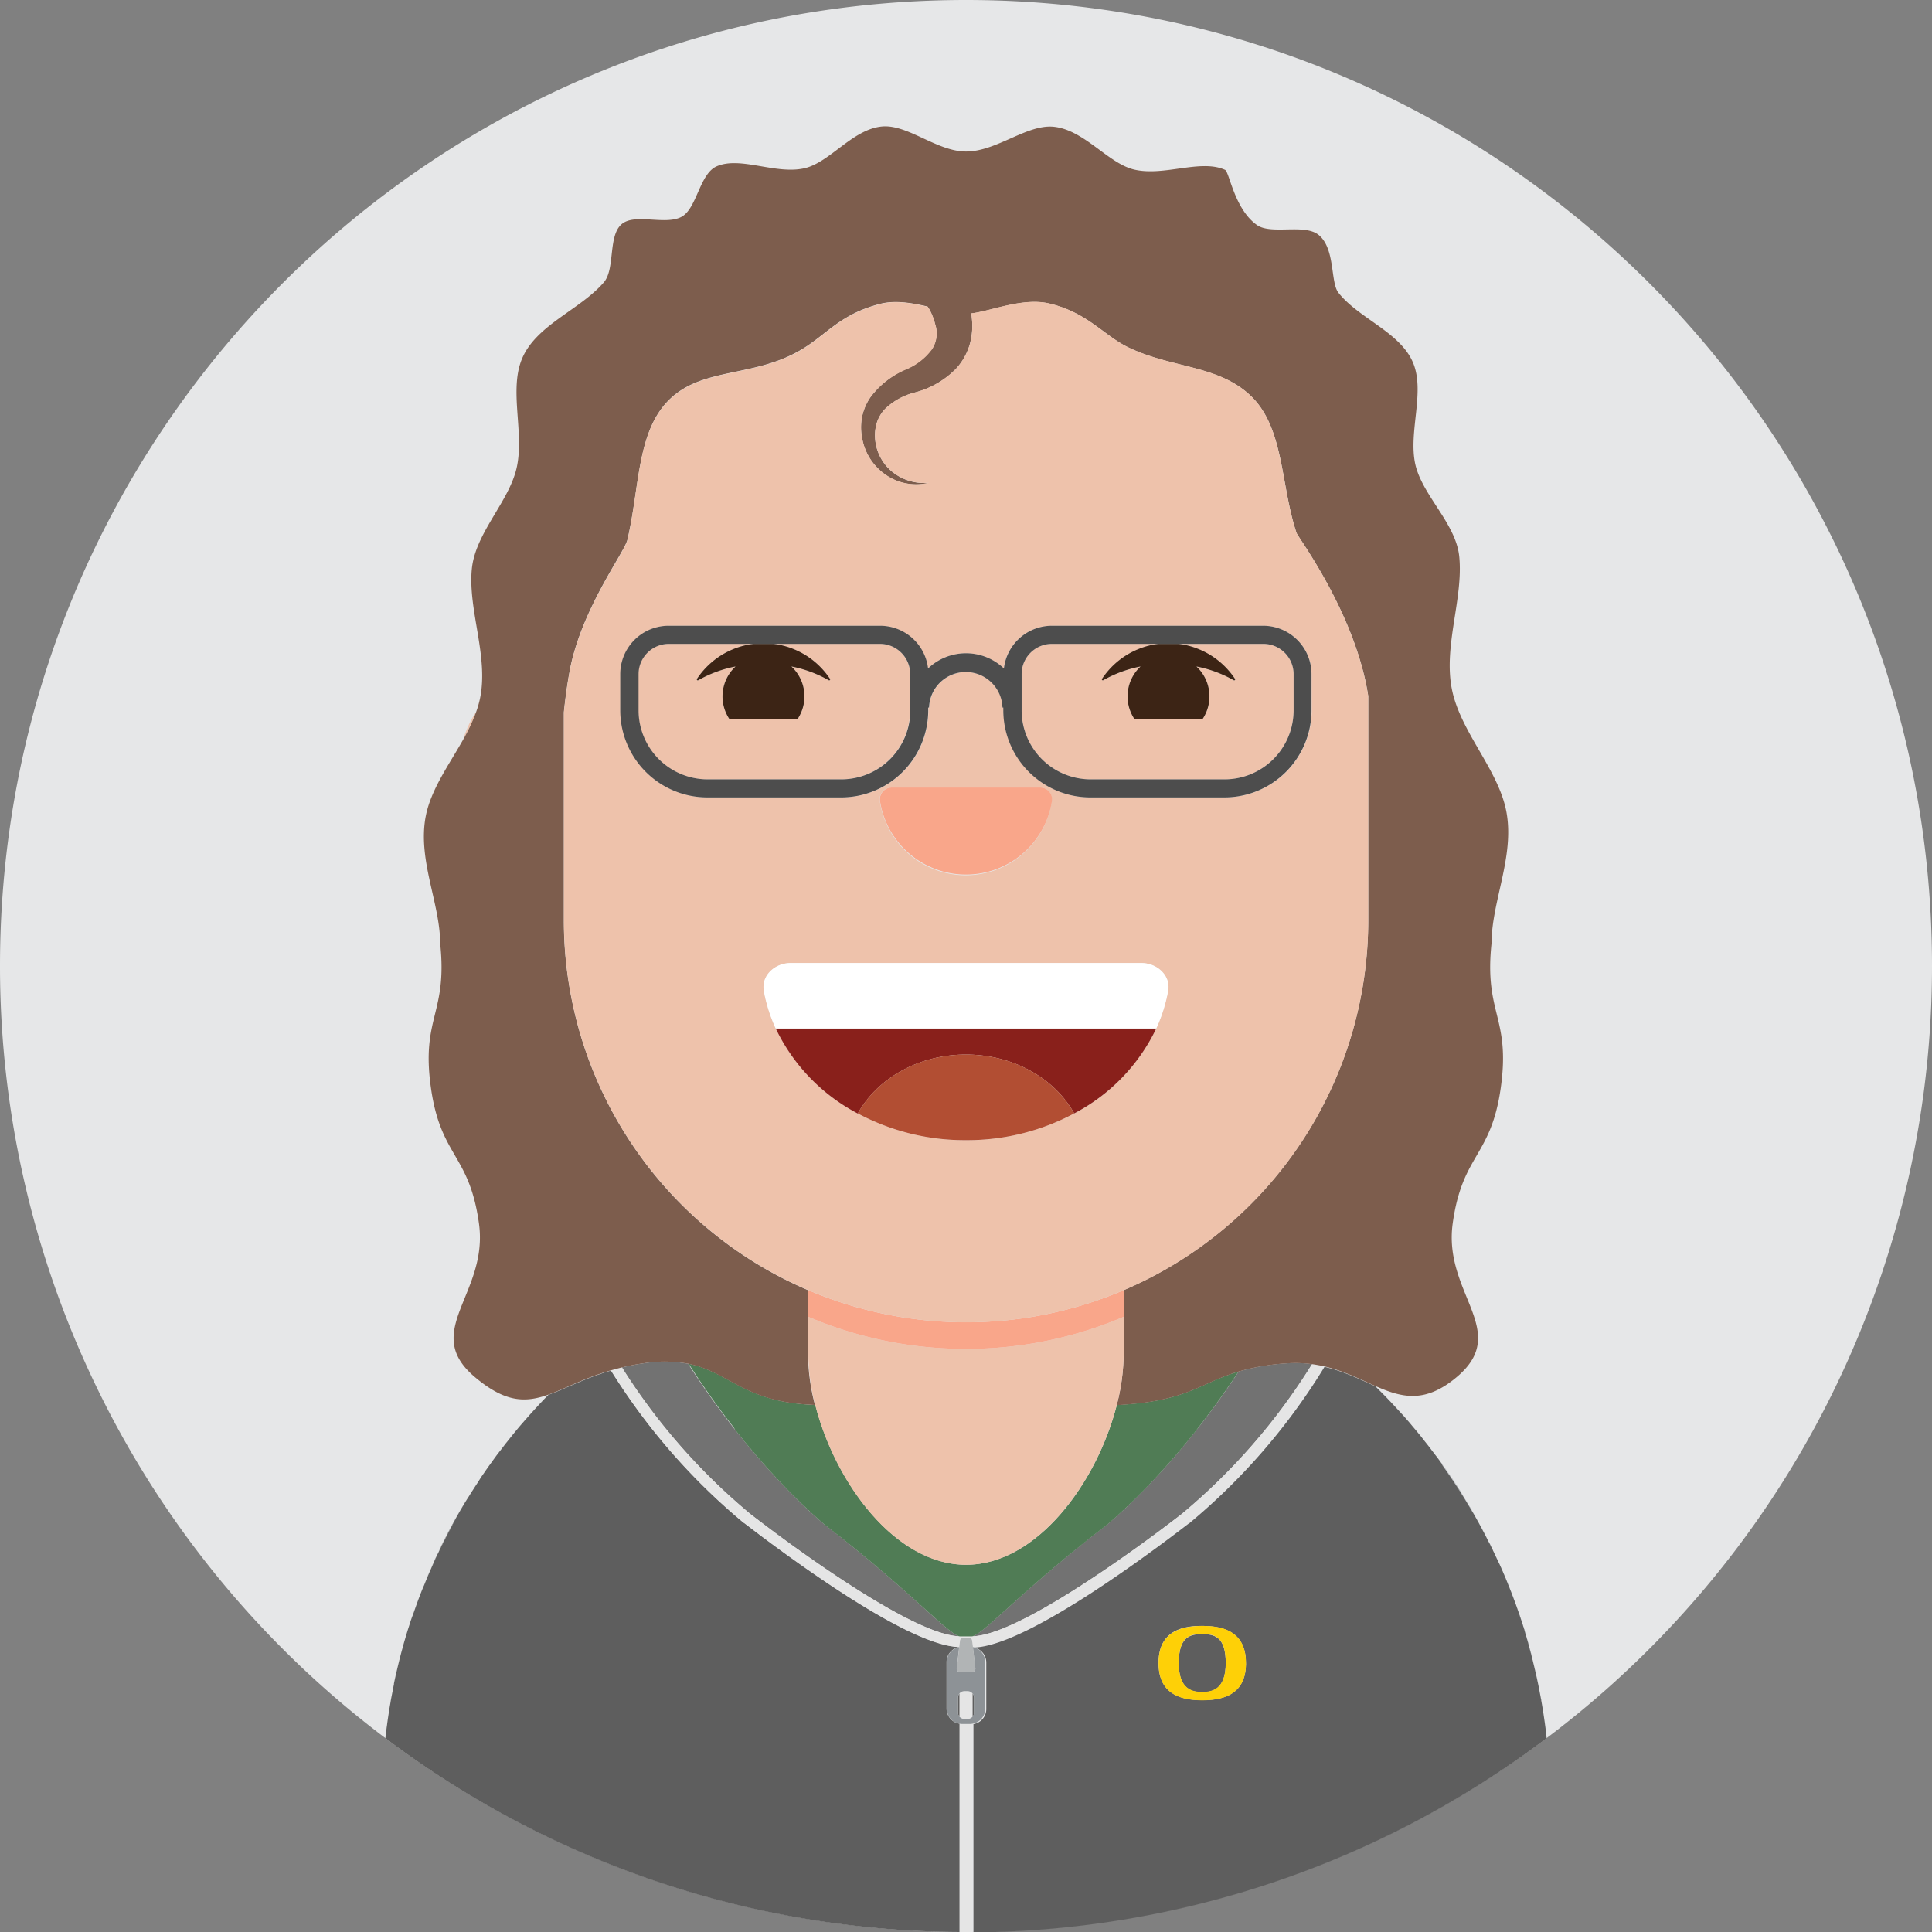 <?xml version="1.0" encoding="UTF-8"?>
<svg xmlns="http://www.w3.org/2000/svg" viewBox="0 0 533.52 533.52">
  <rect x="0" y="0" width="533.52" height="533.52" fill="#808080" stroke="none"/>
  <defs>
    <style>.cls-1{fill:#e6e7e8;}.cls-2{fill:#666;}.cls-3{fill:#263749;}.cls-4{fill:#5e5e5e;}.cls-5{fill:#727272;}.cls-6{fill:#e5e5e5;}.cls-7{fill:#507c55;}.cls-8{fill:#8d9296;}.cls-9{fill:#b1b4b5;}.cls-10{fill:#eec2ab;}.cls-11{fill:#7d5d4d;}.cls-12{fill:#f9a68a;}.cls-13{fill:#3c2415;}.cls-14{fill:#89201b;}.cls-15{fill:#b24e33;}.cls-16{fill:#fff;}.cls-17{fill:#4d4d4d;}.cls-18{fill:#fed007;}</style>
  </defs>
  <title>Pam-Schmitz</title>
  <g id="Layer_2" data-name="Layer 2">
    <g id="Layer_1-2" data-name="Layer 1">
      <path class="cls-1" d="M533.52,266.76a266.72,266.72,0,0,1-265,266.75H265A266.72,266.72,0,0,1,0,266.76C0,119.43,119.43,0,266.76,0S533.52,119.43,533.52,266.76Z"></path>
      <path class="cls-2" d="M416.57,438c.25.61.48,1.22.72,1.82C417.05,439.21,416.82,438.6,416.57,438Z"></path>
      <path class="cls-2" d="M418.1,442c.22.59.43,1.2.65,1.8C418.53,443.15,418.32,442.54,418.1,442Z"></path>
      <path class="cls-2" d="M422.47,455.62c.21.78.42,1.55.62,2.33C422.89,457.17,422.68,456.4,422.47,455.62Z"></path>
      <path class="cls-2" d="M420.83,449.94q.59,1.92,1.14,3.84Q421.42,451.86,420.83,449.94Z"></path>
      <path class="cls-2" d="M419.52,445.93l.6,1.84Z"></path>
      <path class="cls-2" d="M414.93,434l.81,1.9Z"></path>
      <path class="cls-2" d="M413.13,430l1,2.09Z"></path>
      <path class="cls-2" d="M120.73,429.31c-.48,1-1,2.05-1.42,3.08a1.3,1.3,0,0,0,.08-.17C119.83,431.24,120.27,430.27,120.73,429.31Z"></path>
      <path class="cls-2" d="M381,384l-.19-.19.1.11Z"></path>
      <path class="cls-2" d="M383.65,386.76l-.26-.28.2.21Z"></path>
      <path class="cls-2" d="M410.06,423.77l1,2Z"></path>
      <path class="cls-2" d="M424.75,465.15l.36,1.82Z"></path>
      <path class="cls-2" d="M425.53,469.21c.08.44.15.89.23,1.34C425.68,470.1,425.61,469.65,425.53,469.21Z"></path>
      <path class="cls-2" d="M426.21,473.28l.12.81Z"></path>
      <path class="cls-2" d="M426.79,477.38c0,.06,0,.12,0,.18S426.8,477.44,426.79,477.38Z"></path>
      <path class="cls-2" d="M424.1,462.19c-.18-.8-.37-1.61-.56-2.4,0,.15.07.31.11.46C423.8,460.9,424,461.54,424.1,462.19Z"></path>
      <path class="cls-2" d="M147.08,389.76l.57-.63Z"></path>
      <path class="cls-2" d="M144.76,392.37l0,0Z"></path>
      <path class="cls-2" d="M142,395.68l.56-.67Z"></path>
      <path class="cls-2" d="M412,427.73c.08.15.15.3.22.45C412.19,428,412.12,427.88,412,427.73Z"></path>
      <path class="cls-2" d="M137.33,401.62,138.6,400Z"></path>
      <path class="cls-2" d="M130.44,411.64c.39-.62.79-1.24,1.2-1.85C131.23,410.4,130.83,411,130.44,411.64Z"></path>
      <path class="cls-2" d="M139.76,398.45l.62-.78Z"></path>
      <path class="cls-2" d="M135,404.87l1.14-1.58Z"></path>
      <path class="cls-2" d="M386,389.28c.11.11.22.23.32.35C386.22,389.51,386.11,389.39,386,389.28Z"></path>
      <path class="cls-2" d="M132.67,408.21c.38-.57.77-1.12,1.15-1.68C133.44,407.09,133.05,407.64,132.67,408.21Z"></path>
      <path class="cls-2" d="M404.17,413.38c.36.58.71,1.16,1.06,1.75C404.88,414.54,404.53,414,404.17,413.38Z"></path>
      <path class="cls-2" d="M402,410c.37.56.73,1.13,1.09,1.69C402.77,411.16,402.41,410.59,402,410Z"></path>
      <path class="cls-2" d="M389.77,393.58c.7.82,1.4,1.65,2.08,2.49C391.16,395.23,390.47,394.4,389.77,393.58Z"></path>
      <path class="cls-2" d="M408.18,420.26l1,1.86Z"></path>
      <path class="cls-2" d="M406.21,416.79c.35.6.7,1.2,1,1.8C406.91,418,406.56,417.39,406.21,416.79Z"></path>
      <path class="cls-2" d="M106.67,477.92c0-.46.12-.92.18-1.38C106.79,477,106.72,477.46,106.67,477.92Z"></path>
      <path class="cls-2" d="M393.33,397.91c.17.2.33.41.49.62Z"></path>
      <path class="cls-2" d="M397.57,403.52l1.12,1.56Z"></path>
      <path class="cls-2" d="M399.84,406.74c.37.54.75,1.09,1.11,1.63C400.59,407.83,400.21,407.28,399.84,406.74Z"></path>
      <path class="cls-2" d="M395.35,400.52l1,1.3Z"></path>
      <path class="cls-2" d="M110.39,458.11c.29-1.15.6-2.3.92-3.44C111,455.81,110.68,457,110.39,458.11Z"></path>
      <path class="cls-2" d="M109.37,462.39c.23-1,.48-2.07.73-3.1C109.85,460.32,109.6,461.36,109.37,462.39Z"></path>
      <path class="cls-2" d="M111.51,453.91c.39-1.37.8-2.74,1.22-4.1C112.31,451.17,111.9,452.54,111.51,453.91Z"></path>
      <path class="cls-2" d="M116.1,440.14c.32-.81.63-1.62,1-2.42C116.73,438.52,116.42,439.33,116.1,440.14Z"></path>
      <path class="cls-2" d="M114.61,444.2c.29-.82.58-1.64.88-2.45C115.19,442.56,114.9,443.38,114.61,444.2Z"></path>
      <path class="cls-2" d="M113.11,448.64c.31-1,.62-1.92,1-2.87C113.73,446.72,113.42,447.68,113.11,448.64Z"></path>
      <path class="cls-2" d="M117.67,436.22c.36-.87.73-1.75,1.11-2.62C118.4,434.47,118,435.35,117.67,436.22Z"></path>
      <path class="cls-2" d="M108.45,466.78c.11-.58.22-1.16.34-1.74C108.67,465.62,108.56,466.2,108.45,466.78Z"></path>
      <path class="cls-2" d="M107.18,474.15c.08-.51.15-1,.23-1.52C107.33,473.13,107.26,473.64,107.18,474.15Z"></path>
      <path class="cls-2" d="M107.78,470.43c.09-.54.18-1.09.28-1.63C108,469.34,107.87,469.89,107.78,470.43Z"></path>
      <path class="cls-2" d="M122,426.75c1.22-2.46,2.49-4.89,3.83-7.29a.41.41,0,0,1,0-.09l.3-.53c1.09-1.94,2.23-3.85,3.4-5.74-.43.68-.84,1.36-1.25,2-.27.45-.54.9-.8,1.35-.44.74-.86,1.48-1.28,2.22l-.7,1.25c-.44.81-.89,1.62-1.32,2.44-.19.35-.38.71-.56,1.07q-.72,1.36-1.41,2.76c-.08.17-.17.34-.26.51l-.24.49c-.2.42-.41.84-.61,1.27l-.12.24C121.3,428.08,121.62,427.41,122,426.75Z"></path>
      <path class="cls-2" d="M149.93,386.69l.31-.33-.44.46-.21.22Z"></path>
      <path class="cls-3" d="M425.53,469.21c0,.09,0,.19.05.29-.15-.85-.31-1.69-.47-2.53C425.25,467.72,425.4,468.46,425.53,469.21Z"></path>
      <path class="cls-3" d="M425.58,469.5c.22,1.25.44,2.51.63,3.78q-.21-1.36-.45-2.73Z"></path>
      <path class="cls-3" d="M426.33,474.09l.24,1.64c-.11-.82-.23-1.63-.36-2.45Z"></path>
      <path class="cls-3" d="M380.91,384l-.1-.11-.38-.38Z"></path>
      <path class="cls-3" d="M126.13,418.84l-.3.53Z"></path>
      <path class="cls-3" d="M384.23,387.37c-.19-.21-.38-.41-.58-.61l-.06-.07Z"></path>
      <path class="cls-3" d="M423.65,460.25c0-.15-.08-.31-.11-.46-.12-.46-.22-.93-.33-1.39C423.36,459,423.5,459.64,423.65,460.25Z"></path>
      <path class="cls-3" d="M411.57,426.76c.33.65.65,1.32,1,2a159.33,159.33,0,0,1,10.58,29.31l0-.12c-.2-.78-.41-1.55-.62-2.33-.17-.61-.33-1.23-.5-1.84q-.56-1.92-1.14-3.84c-.23-.73-.47-1.45-.71-2.17l-.6-1.84c-.25-.73-.51-1.46-.77-2.18s-.43-1.21-.65-1.8l-.81-2.14c-.24-.6-.47-1.21-.72-1.82s-.55-1.37-.83-2.05l-.81-1.9-.84-1.92-1-2.09c-.2-.42-.39-.85-.59-1.28-.09-.19-.18-.38-.28-.57s-.14-.3-.22-.45c-.15-.33-.31-.65-.47-1s-.35-.68-.52-1l-1-2-.87-1.65-1-1.86-.93-1.67c-.34-.6-.69-1.2-1-1.8l-1-1.66c-.35-.59-.7-1.17-1.06-1.75l-1-1.66c-.36-.56-.72-1.13-1.09-1.69s-.72-1.11-1.09-1.66-.74-1.09-1.11-1.63-.76-1.11-1.15-1.66l-1.12-1.56c-.25-.35-.49-.7-.75-1A161.43,161.43,0,0,1,411.57,426.76Z"></path>
      <path class="cls-3" d="M149.93,386.69l-.34.35-.24.26C149.54,387.09,149.74,386.89,149.93,386.69Z"></path>
      <path class="cls-3" d="M121,428.76c.32-.68.64-1.35,1-2q1.81-3.7,3.83-7.3c-1.34,2.4-2.61,4.83-3.83,7.29-.33.66-.65,1.33-1,2-.09.19-.17.37-.25.56-.46,1-.9,1.93-1.34,2.91C119.91,431.06,120.44,429.9,121,428.76Z"></path>
      <path class="cls-4" d="M426.81,477.56a1.1,1.1,0,0,0,0-.18c-.07-.55-.15-1.1-.22-1.65l-.24-1.64-.12-.81q-.21-1.36-.45-2.73l-.18-1.05c0-.1,0-.2-.05-.29-.13-.75-.28-1.49-.42-2.24s-.27-1.42-.42-2.12-.28-1.34-.43-2c-.05-.22-.11-.44-.16-.66l-.45-1.94c-.15-.61-.29-1.23-.44-1.85l-.09-.33c-.32-1.28-.66-2.54-1-3.81l-.21-.74c0-.09-.05-.17-.07-.26v0c0-.09-.05-.19-.08-.28s-.11-.39-.17-.58c-.2-.7-.41-1.39-.62-2.08,0,0,0-.08,0-.12s-.07-.21-.1-.32l-.16-.49c-.27-.87-.55-1.74-.84-2.6-.11-.32-.21-.63-.32-.94s-.2-.61-.31-.91l-.42-1.17c-.2-.61-.42-1.2-.65-1.8l-.81-2.14c-.24-.6-.47-1.21-.72-1.82s-.55-1.37-.83-2.05-.53-1.26-.8-1.89h0l-.36-.81c-.15-.37-.32-.73-.48-1.09l-1-2.09c-.19-.43-.39-.85-.59-1.27-.09-.2-.18-.39-.28-.58q-.25-.57-.54-1.11l-.15-.31c-.17-.35-.34-.69-.52-1s-.45-.9-.68-1.35l-.31-.6-.29-.55-.19-.35-.39-.75c-.09-.18-.18-.35-.28-.52s-.15-.29-.23-.43l-.38-.7-.12-.21-.29-.53-.3-.53,0,0a2.53,2.53,0,0,0-.13-.22c-.12-.24-.26-.48-.41-.73l-.09-.16-.07-.12-.05-.09-.61-1-.3-.52c-.17-.29-.34-.58-.52-.87l-.22-.36c-.07-.11-.13-.22-.19-.33s-.14-.22-.2-.33l-.07-.11a2.61,2.61,0,0,0-.17-.28l-.05-.09a.41.41,0,0,0-.05-.09l-.12-.19c-.39-.64-.79-1.27-1.19-1.9s-.72-1.13-1.09-1.69-.72-1.11-1.09-1.66l-.52-.77c-.19-.29-.38-.57-.59-.86-.38-.56-.76-1.11-1.15-1.66-.16-.23-.31-.45-.48-.67l0-.06a1,1,0,0,0-.12-.17l0-.05a.21.21,0,0,0,0-.06,2.73,2.73,0,0,0-.21-.3c-.06-.08-.12-.17-.19-.25l-.16-.23c-.19-.28-.39-.55-.59-.82l-.49-.65-1-1.3c-.35-.46-.69-.93-1.05-1.39l-.48-.6c-.16-.21-.32-.42-.49-.62-.34-.43-.68-.87-1-1.3l-.45-.54c-.69-.84-1.38-1.67-2.08-2.49-.26-.31-.51-.63-.77-.93-.58-.66-1.16-1.34-1.75-2l-.93-1c-.1-.12-.21-.24-.32-.35-.58-.64-1.17-1.28-1.77-1.91l-.64-.68-.2-.21c-.79-.83-1.58-1.64-2.39-2.45l-.09-.08-.48-.49-.88-.87c-4.18-1.85-8.66-4.11-14-5.33-.47.78-.95,1.56-1.45,2.34a174.21,174.21,0,0,1-35.94,40.89l-.05,0,0,0-.22.16c-4.07,3.12-6.94,5.25-8.64,6.49-17,12.48-39.54,27.32-50.52,27.62a4.23,4.23,0,0,1,3.42,4.15v12.84a4.22,4.22,0,0,1-3.54,4.16v57.52A265.48,265.48,0,0,0,427.1,480C427,479.17,426.91,478.36,426.81,477.56ZM344.07,459.5c-.11,7.76-5.31,9.95-11.76,10h-.62c-6.52-.07-11.76-2.31-11.76-10.28V459c.11-7.76,5.3-10,11.75-10h.62c6.53.07,11.76,2.31,11.76,10.28Z"></path>
      <path class="cls-4" d="M269,472.94v-4.13a1.76,1.76,0,0,0-.45-1.17v6.46A1.71,1.71,0,0,0,269,472.94Z"></path>
      <path class="cls-4" d="M264.54,468.81v4.13a1.71,1.71,0,0,0,.45,1.16v-6.46A1.76,1.76,0,0,0,264.54,468.81Z"></path>
      <path class="cls-4" d="M332,451.27c-3.3,0-6.49.65-6.49,8s3.79,8,6.49,8,6.49-.65,6.49-8S335.3,451.27,332,451.27Z"></path>
      <path class="cls-4" d="M265,476v57.52A265.54,265.54,0,0,1,106.43,480c.08-.69.15-1.38.24-2.06q.08-.69.18-1.38c.1-.8.21-1.6.33-2.39.08-.51.15-1,.23-1.52.12-.74.24-1.47.37-2.2.09-.54.18-1.09.28-1.63l.39-2c.11-.58.22-1.16.34-1.74a1.62,1.62,0,0,0,0-.19c.14-.67.28-1.34.43-2,0-.15.07-.3.11-.46.23-1,.48-2.07.73-3.1.1-.39.19-.79.29-1.18.29-1.15.6-2.3.92-3.44.07-.25.13-.51.2-.76.39-1.37.8-2.74,1.22-4.1.13-.39.26-.78.38-1.17.31-1,.62-1.92,1-2.87l.55-1.57c.29-.82.58-1.64.88-2.45.2-.54.41-1.07.61-1.61.32-.81.63-1.62,1-2.42.2-.5.4-1,.61-1.5.36-.87.73-1.75,1.11-2.62.18-.4.35-.81.53-1.21a1.3,1.3,0,0,0,.08-.17c.52-1.16,1-2.32,1.59-3.46h0l.12-.24c.28-.6.56-1.18.85-1.75l.26-.52q.69-1.39,1.41-2.76c.18-.36.37-.72.56-1.07.52-1,1-2,1.6-3a.41.41,0,0,1,0-.09l.3-.53a1.74,1.74,0,0,1,.11-.18c.4-.73.82-1.45,1.24-2.16.26-.45.53-.9.8-1.35.41-.69.83-1.37,1.25-2,.3-.49.6-1,.91-1.46s.79-1.24,1.2-1.85.68-1.06,1-1.58.77-1.12,1.15-1.68.76-1.11,1.15-1.66l1.14-1.58c.41-.56.81-1.12,1.22-1.67L138.6,400l1-1.32.15-.18.62-.78,1.23-1.54.37-.45.56-.68c.65-.79,1.31-1.58,2-2.35l.24-.28,0,0c.5-.57,1-1.14,1.49-1.7l.81-.89.57-.63c.57-.61,1.13-1.23,1.7-1.83.19-.21.39-.41.58-.61l.31-.33c.41-.43.82-.85,1.24-1.27,4.72-1.67,10-4.56,17.24-6.67l.74,1.18a174.21,174.21,0,0,0,35.94,40.89l0,0,.05,0,.2.15c4,3.07,6.81,5.16,8.47,6.37,17.09,12.54,39.67,27.45,50.7,27.76a4.21,4.21,0,0,0-3.42,4.14v12.84A4.22,4.22,0,0,0,265,476Z"></path>
      <path class="cls-5" d="M207.3,418.17c.16.12,4.55,3.51,8.64,6.5,13.36,9.8,38.57,27.18,49.26,27.19h3.11c10.64,0,35.68-17.24,49.09-27.06,4.18-3.06,8.66-6.51,8.82-6.63a171.22,171.22,0,0,0,36.12-41.48,35.1,35.1,0,0,0-7.17-.2,61.25,61.25,0,0,0-13.12,2.25c-3,4.63-6.42,9.41-10.09,14.17h0c-.28.37-.57.73-.86,1.1L330,395.4l-1.1,1.37c-2.94,3.65-6,7.26-9.26,10.74-.4.43-.8.87-1.21,1.3-1.62,1.72-3.26,3.41-4.93,5.05-1.5,1.48-3,2.92-4.55,4.31-.44.41-.89.81-1.34,1.21l-1.76,1.54q-4.61,3.52-8.6,6.78c-17.55,14.23-26.48,24.14-29,24.16h-3.09c-2.51,0-11.52-10-29.21-24.34q-3.8-3.09-8.15-6.42l-1.77-1.54c-.59-.53-1.18-1.05-1.76-1.59q-2.64-2.4-5.2-5l-1.44-1.45c-1.65-1.69-3.28-3.41-4.87-5.17l-1.2-1.33c-.39-.44-.79-.88-1.18-1.33s-.83-.94-1.23-1.42c-.87-1-1.73-2-2.58-3.05l-.79-.95c-.47-.58-.94-1.15-1.4-1.73L203,394.83l-.51-.65c-4.63-5.91-8.83-11.89-12.45-17.58a36,36,0,0,0-12.59-.08c-2.05.29-3.94.67-5.73,1.1A171,171,0,0,0,207.3,418.17Z"></path>
      <path class="cls-6" d="M265.08,453.06a.9.9,0,0,1,.89-.79h1.58a.9.9,0,0,1,.89.79l.2,1.78h0c11-.3,33.48-15.14,50.52-27.62,1.7-1.24,4.57-3.37,8.64-6.49l.22-.16,0,0,.05,0a174.21,174.21,0,0,0,35.94-40.89c.5-.78,1-1.56,1.45-2.34-1-.23-2.08-.42-3.17-.57a171.22,171.22,0,0,1-36.12,41.48c-.16.12-4.64,3.57-8.82,6.63C304,434.62,279,451.85,268.31,451.86H265.2c-10.69,0-35.9-17.39-49.26-27.19-4.09-3-8.48-6.38-8.64-6.5a171,171,0,0,1-35.54-40.55c-1,.25-2.06.52-3,.8l.74,1.18a174.21,174.21,0,0,0,35.94,40.89l0,0,.05,0,.2.15c4,3.07,6.81,5.16,8.47,6.37,17.09,12.54,39.67,27.45,50.7,27.76h0Z"></path>
      <path class="cls-7" d="M203,394.83l1.39,1.74c.46.58.93,1.15,1.4,1.73l.79.95c.85,1,1.71,2,2.58,3.05.4.48.82.95,1.23,1.42s.79.89,1.18,1.33l1.2,1.33c1.59,1.76,3.22,3.48,4.87,5.17l1.44,1.45q2.56,2.56,5.2,5c.58.54,1.17,1.06,1.76,1.59l1.77,1.54q4.35,3.33,8.15,6.42c17.69,14.34,26.7,24.32,29.21,24.34h3.09c2.49,0,11.42-9.93,29-24.16q4-3.26,8.6-6.78l1.76-1.54c.45-.4.9-.8,1.34-1.21,1.54-1.39,3-2.83,4.55-4.31,1.67-1.64,3.31-3.33,4.93-5.05.41-.43.81-.87,1.21-1.3,3.22-3.48,6.32-7.09,9.26-10.74l1.1-1.37L331.1,394c.29-.37.58-.73.86-1.1h0c3.67-4.76,7.06-9.54,10.09-14.17-10.19,3-14,7.81-30.64,9.06-1.06.08-2.06.14-3,.18-5.47,21.42-22,44.13-41.63,44.13h0c-19.6,0-36.17-22.71-41.63-44.13-1,0-2-.1-3-.18-16.91-1.27-21.19-9-32-11.2,3.62,5.69,7.82,11.67,12.45,17.58Z"></path>
      <path class="cls-6" d="M268.53,476v57.52H265V476a3.84,3.84,0,0,0,.69.07h2.16A3.84,3.84,0,0,0,268.53,476Z"></path>
      <path class="cls-6" d="M267.22,474.7a1.73,1.73,0,0,0,1.31-.6v-6.46a1.76,1.76,0,0,0-1.31-.6h-.92a1.76,1.76,0,0,0-1.31.6v6.46a1.73,1.73,0,0,0,1.31.6Z"></path>
      <path class="cls-8" d="M268.65,454.84h0l.69,5.87a.9.9,0,0,1-.89,1h-3.36a.89.89,0,0,1-.89-1l.68-5.86a4.21,4.21,0,0,0-3.42,4.14v12.84A4.22,4.22,0,0,0,265,476a3.84,3.84,0,0,0,.69.07h2.16a3.84,3.84,0,0,0,.69-.07,4.22,4.22,0,0,0,3.54-4.16V459A4.23,4.23,0,0,0,268.65,454.84Zm.33,18.1a1.79,1.79,0,0,1-1.76,1.76h-.92a1.79,1.79,0,0,1-1.76-1.76v-4.13A1.79,1.79,0,0,1,266.3,467h.92a1.79,1.79,0,0,1,1.76,1.77Z"></path>
      <path class="cls-9" d="M268.44,453.06a.9.9,0,0,0-.89-.79H266a.9.9,0,0,0-.89.79l-.21,1.78-.68,5.88a.89.89,0,0,0,.89,1h3.36a.9.9,0,0,0,.89-1l-.69-5.88Z"></path>
      <path class="cls-10" d="M127.93,204.16a50.53,50.53,0,0,0,3.55-7.59A29,29,0,0,0,127.93,204.16Z"></path>
      <path class="cls-11" d="M168.72,378.42c1-.28,2-.55,3-.8,1.79-.43,3.68-.81,5.73-1.1a36,36,0,0,1,12.59.08c10.84,2.19,15.12,9.93,32,11.2,1.06.08,2,.14,3,.18a57.43,57.43,0,0,1-1.92-14.12V356.28A111.08,111.08,0,0,1,155.7,254.09V196.66c.4-3.75.9-7.51,1.55-11.08,3.14-17.29,15.13-32.89,16-36.53,3.51-14.88,2.54-30.33,12-39.11,9.19-8.49,22.89-5.78,35.69-13.2,7.31-4.23,10.9-10,22.25-12.87,4.09-1,8.64-.23,12.94.77.18.25.36.52.53.81a17.3,17.3,0,0,1,1.55,4,8,8,0,0,1-.85,6.92,16.94,16.94,0,0,1-7.1,5.56,23.86,23.86,0,0,0-9.93,7.82,14.65,14.65,0,0,0-2.41,6.14,16,16,0,0,0,.41,6.3,15.54,15.54,0,0,0,7.13,9.5,14.71,14.71,0,0,0,11.11,1.63,13.91,13.91,0,0,1-10.14-3,13,13,0,0,1-4.73-8.73,12,12,0,0,1,.42-4.77,10,10,0,0,1,2.28-3.88,18.25,18.25,0,0,1,8.3-4.56,24.55,24.55,0,0,0,11.32-6.56,17.06,17.06,0,0,0,3.73-6.55,18.87,18.87,0,0,0,.61-7.5c0-.4-.1-.8-.15-1.21,5.65-.66,14.31-4.49,21.66-2.71C300.49,86.4,304.82,92.7,311.73,96c12.18,5.81,25.09,4.79,34,13.64s7.94,24.51,12.32,37.55c.36,1.07,14.1,19.35,18.88,40.24.36,1.58.66,3.18.91,4.79v61.88A111.09,111.09,0,0,1,310.3,356.28v17.58A57.88,57.88,0,0,1,308.39,388c1,0,2-.1,3-.18,16.61-1.25,20.45-6,30.64-9.06a61.25,61.25,0,0,1,13.12-2.25,35.1,35.1,0,0,1,7.17.2c1.09.15,2.15.34,3.17.57,5.38,1.22,9.86,3.48,14,5.33,7.39,3.27,13.88,5.2,22.85-2.39,14.93-12.64-3.86-23-1.18-42.35s10.61-18.28,13.3-37.65-4.65-20.27-2.57-39.72c0-11.49,6.34-23.84,4.13-36.15-2.09-11.66-12.61-22-15.05-33.87-2.47-12,3.18-25.18,2-36.82-.94-9.15-10.18-16.82-12.13-25.43-2-9,2.83-20.11-.69-28.22-3.62-8.35-14.94-12.08-20.53-19.16-2.3-2.91-.81-12.22-5.51-16-3.95-3.15-13.08.06-17-2.71-6.26-4.41-7.61-14.69-8.82-15.24-6.79-3.06-16.88,1.91-25.16-.09C305.94,45.07,299.46,35.89,291,35c-7.44-.75-15.77,6.84-24.23,6.84-8.1,0-16.11-7.61-23.27-6.91-8.1.8-14.32,9.9-21.29,11.52-7.94,1.85-17.66-3.36-24.25-.54-4.72,2-5.47,11.38-9.56,13.85-4.36,2.63-13-1-16.7,2.12-3.86,3.24-1.76,12.39-4.95,16.09-6.47,7.5-18.3,11.61-22.4,20.65-4,8.79.55,20.75-1.68,30.58-2.13,9.42-11.45,18-12.38,28-1.07,11.33,4.68,24.1,2.27,35.66a27.72,27.72,0,0,1-1.07,3.73,50.53,50.53,0,0,1-3.55,7.59c-4,7.1-9,13.94-10.39,21.33-2.25,12,4,24,4,35,2.09,19.45-5.26,20.36-2.57,39.73s10.61,18.28,13.29,37.65-16.11,29.71-1.18,42.35c8.47,7.16,14,7.14,20.36,4.89C156.2,383.42,161.43,380.53,168.72,378.42Z"></path>
      <path class="cls-10" d="M266.76,432.11h0c19.6,0,36.16-22.71,41.63-44.13a57.88,57.88,0,0,0,1.91-14.12V363.64a110.74,110.74,0,0,1-43.54,8.86h0a110.77,110.77,0,0,1-43.54-8.86v10.22A57.43,57.43,0,0,0,225.13,388C230.59,409.4,247.16,432.11,266.76,432.11Z"></path>
      <path class="cls-12" d="M266.76,372.5a110.74,110.74,0,0,0,43.54-8.86v-7.36a110.74,110.74,0,0,1-43.54,8.86h0a110.77,110.77,0,0,1-43.54-8.86v7.36a110.77,110.77,0,0,0,43.54,8.86Z"></path>
      <path class="cls-10" d="M301.18,215.22h37a19.08,19.08,0,0,0,19.05-19.06v-10a8.36,8.36,0,0,0-8.35-8.35H325.54a22,22,0,0,1,15.51,9.67.27.27,0,0,1-.36.38,34.08,34.08,0,0,0-10.3-3.8,11.27,11.27,0,0,1,1.74,14.46h-18.9A11.28,11.28,0,0,1,315,184.05a34.08,34.08,0,0,0-10.3,3.8.27.27,0,0,1-.35-.38,22,22,0,0,1,15.5-9.67H290.47a8.36,8.36,0,0,0-8.35,8.35v10A19.08,19.08,0,0,0,301.18,215.22Z"></path>
      <path class="cls-10" d="M176.28,196.16a19.08,19.08,0,0,0,19.05,19.06h37a19.08,19.08,0,0,0,19-19.06v-10A8.36,8.36,0,0,0,243,177.8H213.7a22,22,0,0,1,15.51,9.67.27.27,0,0,1-.36.38,34.08,34.08,0,0,0-10.3-3.8,11.27,11.27,0,0,1,1.74,14.46H201.38a11.27,11.27,0,0,1,1.74-14.46,34.08,34.08,0,0,0-10.3,3.8.27.27,0,0,1-.36-.38A22,22,0,0,1,208,177.8H184.63a8.36,8.36,0,0,0-8.35,8.35Z"></path>
      <path class="cls-10" d="M376.9,187.42c-4.78-20.89-18.52-39.17-18.88-40.25-4.38-13-3.41-28.67-12.32-37.54s-21.79-7.83-34-13.64c-6.91-3.29-11.24-9.59-21.82-12.16-7.35-1.78-16,2-21.66,2.71.05.41.11.81.15,1.21a18.87,18.87,0,0,1-.61,7.5,17.06,17.06,0,0,1-3.73,6.55,24.55,24.55,0,0,1-11.32,6.56,18.25,18.25,0,0,0-8.3,4.56,10,10,0,0,0-2.28,3.88,12,12,0,0,0-.42,4.77,13,13,0,0,0,4.73,8.73,13.91,13.91,0,0,0,10.14,3,14.76,14.76,0,0,1-11.11-1.63,15.54,15.54,0,0,1-7.13-9.5,16,16,0,0,1-.41-6.3,14.65,14.65,0,0,1,2.41-6.14A23.86,23.86,0,0,1,250.3,102a16.94,16.94,0,0,0,7.1-5.56,8,8,0,0,0,.85-6.92,17.3,17.3,0,0,0-1.55-4c-.17-.29-.35-.56-.53-.81-4.3-1-8.85-1.8-12.94-.77-11.35,2.86-14.95,8.64-22.25,12.87-12.8,7.42-26.5,4.71-35.7,13.2-9.5,8.78-8.53,24.23-12,39.11-.86,3.64-12.85,19.24-16,36.53-.65,3.57-1.15,7.33-1.55,11.08v57.43a111,111,0,0,0,111.05,111h0a111,111,0,0,0,111.05-111V192.21C377.56,190.6,377.26,189,376.9,187.42ZM322.58,273.6A43.94,43.94,0,0,1,319.3,284a51.57,51.57,0,0,1-22.66,23.5,64.12,64.12,0,0,1-59.77,0A51.67,51.67,0,0,1,214.21,284a43.94,43.94,0,0,1-3.28-10.37,5.36,5.36,0,0,1-.09-.88v-.35c.1-3.53,3.4-6.47,7.63-6.47h96.58c4.29,0,7.63,3,7.63,6.63A5.61,5.61,0,0,1,322.58,273.6Zm-76.35-56.12h41a3.26,3.26,0,0,1,3.21,3.78,24,24,0,0,1-47.47,0A3.26,3.26,0,0,1,246.23,217.48Zm116-21.32a24.08,24.08,0,0,1-24.05,24.06h-37a24.08,24.08,0,0,1-24.06-24.06v-.75h-.23a10.14,10.14,0,0,0-20.27,0h-.23v.75a24.08,24.08,0,0,1-24,24.06h-37a24.08,24.08,0,0,1-24.05-24.06v-10a13.37,13.37,0,0,1,13.35-13.35H243a13.36,13.36,0,0,1,13.25,11.79,15.16,15.16,0,0,1,20.93,0,13.37,13.37,0,0,1,13.25-11.79h58.41a13.37,13.37,0,0,1,13.35,13.35Z"></path>
      <path class="cls-13" d="M192.46,187.47a.27.27,0,0,0,.36.38,34.08,34.08,0,0,1,10.3-3.8,11.27,11.27,0,0,0-1.74,14.46h18.91a11.27,11.27,0,0,0-1.74-14.46,34.08,34.08,0,0,1,10.3,3.8.27.27,0,0,0,.36-.38,22,22,0,0,0-15.51-9.67H208A22,22,0,0,0,192.46,187.47Z"></path>
      <path class="cls-13" d="M304.31,187.47a.27.27,0,0,0,.35.38,34.08,34.08,0,0,1,10.3-3.8,11.28,11.28,0,0,0-1.73,14.46h18.9a11.27,11.27,0,0,0-1.74-14.46,34.08,34.08,0,0,1,10.3,3.8.27.27,0,0,0,.36-.38,22,22,0,0,0-15.51-9.67h-5.73A22,22,0,0,0,304.31,187.47Z"></path>
      <path class="cls-14" d="M266.76,291.21h0c13.15,0,24.52,6.64,29.88,16.26A51.57,51.57,0,0,0,319.3,284H214.21a51.67,51.67,0,0,0,22.66,23.5C242.24,297.85,253.6,291.21,266.76,291.21Z"></path>
      <path class="cls-15" d="M266.76,314.86h0a62.89,62.89,0,0,0,29.88-7.39c-5.36-9.62-16.73-16.26-29.88-16.26h0c-13.16,0-24.52,6.64-29.89,16.26A62.9,62.9,0,0,0,266.76,314.86Z"></path>
      <path class="cls-16" d="M319.3,284a43.94,43.94,0,0,0,3.28-10.37,5.61,5.61,0,0,0,.1-1.07c0-3.59-3.34-6.63-7.63-6.63H218.47c-4.23,0-7.53,2.94-7.63,6.47v.35a5.36,5.36,0,0,0,.09.88A43.94,43.94,0,0,0,214.21,284H319.3Z"></path>
      <path class="cls-12" d="M266.76,241.51h0a24,24,0,0,0,23.73-20.25,3.26,3.26,0,0,0-3.2-3.78H246.23a3.26,3.26,0,0,0-3.21,3.78A24,24,0,0,0,266.76,241.51Z"></path>
      <path class="cls-17" d="M348.88,172.8H290.47a13.37,13.37,0,0,0-13.25,11.79,15.16,15.16,0,0,0-20.93,0A13.36,13.36,0,0,0,243,172.8H184.63a13.37,13.37,0,0,0-13.35,13.35v10a24.08,24.08,0,0,0,24.05,24.06h37a24.08,24.08,0,0,0,24-24.06v-.75h.23a10.14,10.14,0,0,1,20.27,0h.23v.75a24.08,24.08,0,0,0,24.06,24.06h37a24.08,24.08,0,0,0,24.05-24.06v-10A13.37,13.37,0,0,0,348.88,172.8Zm-97.49,23.36a19.08,19.08,0,0,1-19,19.06h-37a19.08,19.08,0,0,1-19.05-19.06v-10a8.36,8.36,0,0,1,8.35-8.35H243a8.36,8.36,0,0,1,8.35,8.35Zm105.84,0a19.08,19.08,0,0,1-19.05,19.06h-37a19.08,19.08,0,0,1-19.06-19.06v-10a8.36,8.36,0,0,1,8.35-8.35h58.41a8.36,8.36,0,0,1,8.35,8.35Z"></path>
      <path class="cls-18" d="M332.31,449h-.62c-6.45.07-11.64,2.26-11.75,10v.26c0,8,5.24,10.21,11.76,10.28h.62c6.45-.07,11.65-2.26,11.76-10v-.26C344.07,451.27,338.84,449,332.31,449ZM332,467.21c-2.7,0-6.49-.65-6.49-8s3.19-8,6.49-8,6.49.65,6.49,8S334.71,467.21,332,467.21Z"></path>
    </g>
  </g>
</svg>
